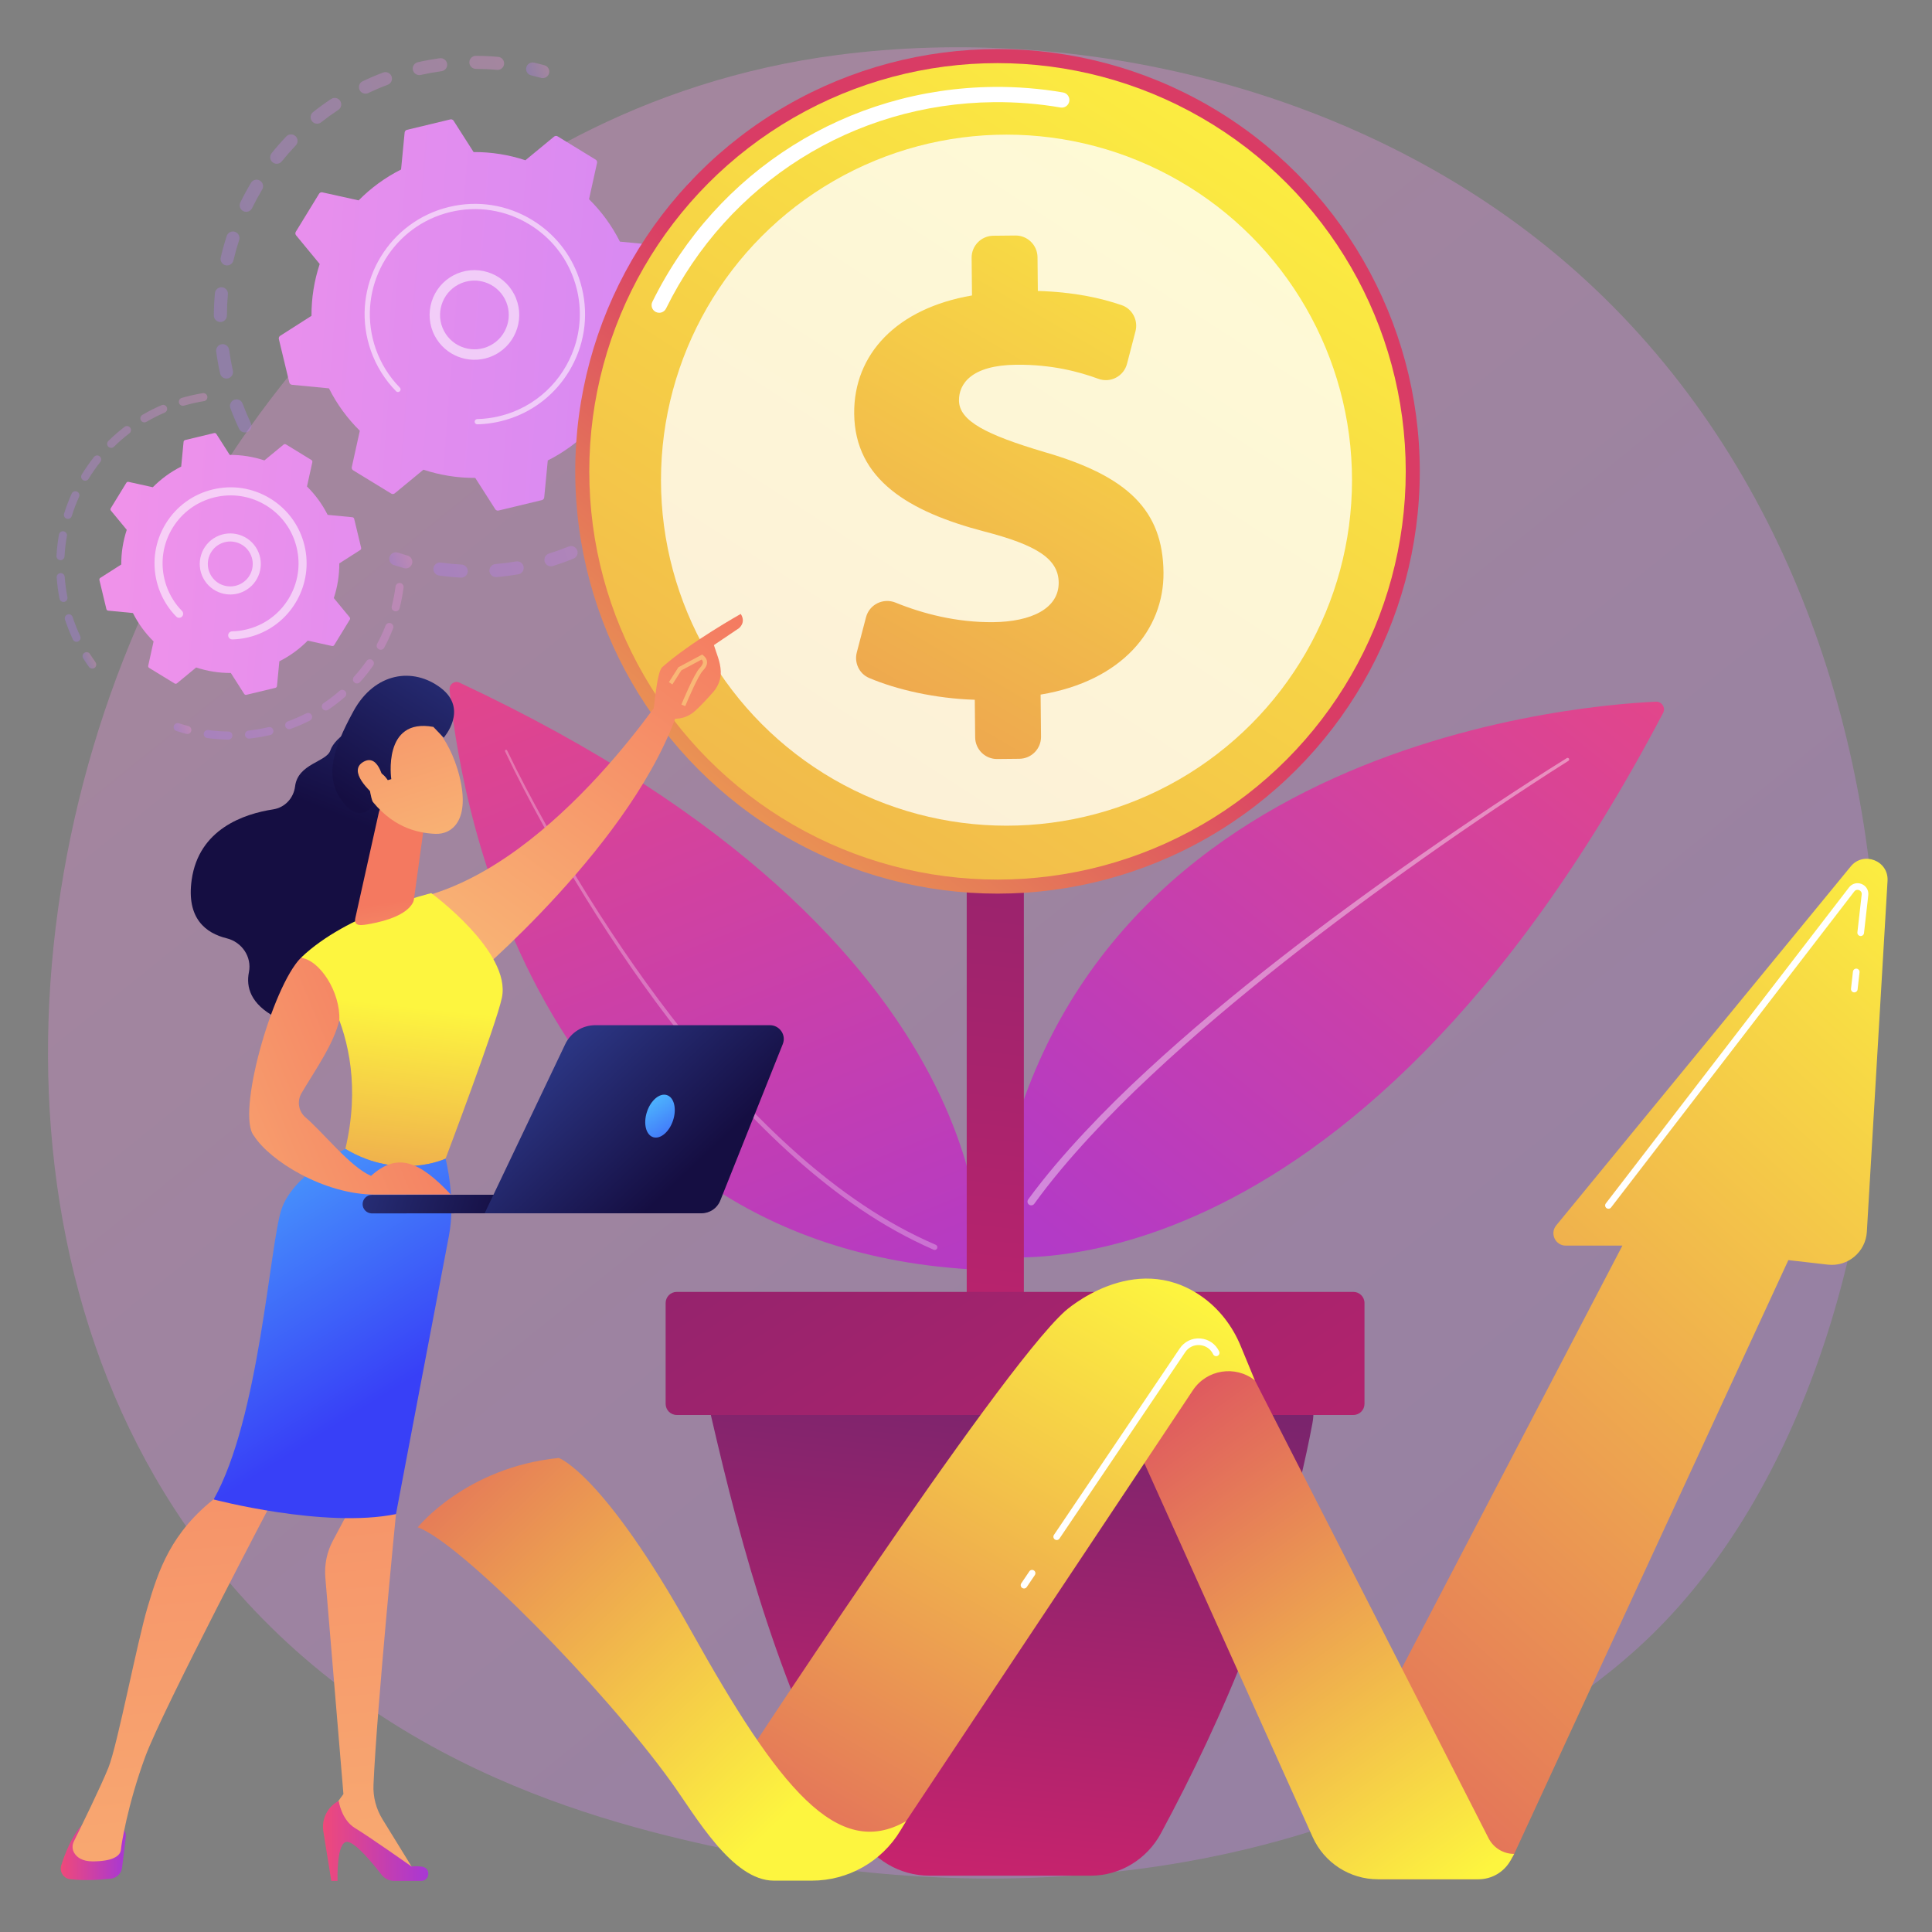 <?xml version="1.0" encoding="utf-8"?>
<!-- Generator: Adobe Illustrator 16.0.0, SVG Export Plug-In . SVG Version: 6.00 Build 0)  -->
<!DOCTYPE svg PUBLIC "-//W3C//DTD SVG 1.1//EN" "http://www.w3.org/Graphics/SVG/1.1/DTD/svg11.dtd">
<svg version="1.1" id="Layer_1" xmlns="http://www.w3.org/2000/svg" xmlns:xlink="http://www.w3.org/1999/xlink" x="0px" y="0px"
	 width="300px" height="300px" viewBox="0 0 300 300" enable-background="new 0 0 300 300" xml:space="preserve">
<rect x="0" y="0" width="300" height="300" fill="#808080" stroke="none"/>
<g>
	<linearGradient id="SVGID_1_" gradientUnits="userSpaceOnUse" x1="328.088" y1="375.977" x2="74.688" y2="61.27">
		<stop  offset="0" style="stop-color:#B37CFF"/>
		<stop  offset="1" style="stop-color:#F895E7"/>
	</linearGradient>
	<path opacity="0.3" fill="url(#SVGID_1_)" d="M258.614,251.701c-5.833,6.119-11.353,10.064-15.714,13.182
		c-51.263,36.645-111.92,25.963-124.812,23.354c-19.036-3.852-55.833-11.297-82.437-42.467C-4.597,198.613,1.67,124.32,32.89,75.278
		c5.71-8.971,35.875-58.761,97.186-66.745c37.104-4.832,80.356,4.914,111.678,31.058C307.502,94.47,302.821,205.334,258.614,251.701
		z"/>
	<g>
		<g>
			<g opacity="0.3">
				
					<linearGradient id="SVGID_2_" gradientUnits="userSpaceOnUse" x1="-645.766" y1="1078.844" x2="-587.88" y2="1078.844" gradientTransform="matrix(0.944 -0.331 0.331 0.944 282.292 -1185.726)">
					<stop  offset="0" style="stop-color:#B37CFF"/>
					<stop  offset="1" style="stop-color:#F895E7"/>
				</linearGradient>
				<path fill="url(#SVGID_2_)" d="M38.365,67.095c-0.484,0.169-1.028-0.05-1.251-0.524c-0.49-1.036-0.942-2.109-1.343-3.189
					c-0.196-0.526,0.072-1.109,0.597-1.305c0.006-0.002,0.013-0.004,0.019-0.006c0.521-0.183,1.093,0.084,1.287,0.604
					c0.382,1.026,0.811,2.045,1.276,3.029c0.239,0.507,0.022,1.113-0.484,1.352C38.432,67.07,38.398,67.084,38.365,67.095z
					 M35.503,58.731c-0.037,0.013-0.076,0.024-0.116,0.033c-0.547,0.122-1.089-0.223-1.211-0.769
					c-0.25-1.124-0.456-2.27-0.609-3.404c-0.075-0.556,0.313-1.065,0.87-1.143c0.556-0.074,1.066,0.315,1.142,0.87
					c0.146,1.08,0.34,2.167,0.579,3.236C36.271,58.06,35.982,58.563,35.503,58.731z M34.555,49.944
					c-0.107,0.037-0.221,0.058-0.341,0.057c-0.561-0.002-1.012-0.459-1.01-1.019c0.006-1.149,0.062-2.313,0.167-3.457
					c0.051-0.559,0.545-0.969,1.103-0.919c0.558,0.051,0.969,0.545,0.918,1.103c-0.1,1.087-0.153,2.191-0.158,3.283
					C35.232,49.432,34.949,49.806,34.555,49.944z M35.595,41.164c-0.176,0.062-0.371,0.076-0.567,0.03
					c-0.545-0.128-0.884-0.675-0.756-1.22c0.264-1.119,0.578-2.24,0.935-3.332c0.175-0.532,0.748-0.823,1.281-0.649
					c0.532,0.174,0.823,0.747,0.649,1.28c-0.339,1.037-0.638,2.102-0.888,3.165C36.166,40.788,35.912,41.053,35.595,41.164z
					 M38.567,32.837c-0.247,0.086-0.527,0.077-0.781-0.046c-0.503-0.246-0.712-0.854-0.466-1.357
					c0.504-1.03,1.058-2.054,1.649-3.041c0.287-0.481,0.91-0.639,1.391-0.351c0.481,0.288,0.638,0.912,0.351,1.392
					c-0.562,0.939-1.089,1.912-1.568,2.891C39.021,32.575,38.811,32.751,38.567,32.837z M43.307,25.375
					c-0.32,0.112-0.689,0.062-0.973-0.167c-0.437-0.352-0.506-0.991-0.155-1.427c0.72-0.895,1.487-1.771,2.281-2.601
					c0.388-0.405,1.03-0.42,1.435-0.032c0.405,0.386,0.42,1.029,0.033,1.435c-0.754,0.789-1.483,1.621-2.167,2.471
					C43.638,25.206,43.479,25.314,43.307,25.375z M77.602,10.798c-0.133,0.047-0.277,0.066-0.426,0.052
					c-1.085-0.097-2.19-0.149-3.284-0.152c-0.56-0.001-1.013-0.458-1.011-1.018c0.001-0.561,0.457-1.013,1.018-1.011
					c1.151,0.004,2.314,0.058,3.458,0.16c0.559,0.049,0.97,0.542,0.92,1.101C78.241,10.34,77.965,10.67,77.602,10.798z
					 M49.579,19.152c-0.397,0.14-0.856,0.021-1.132-0.329c-0.348-0.439-0.272-1.078,0.167-1.425c0.9-0.713,1.844-1.395,2.802-2.028
					c0.469-0.306,1.097-0.18,1.406,0.289c0.309,0.467,0.18,1.098-0.289,1.406c-0.911,0.601-1.806,1.249-2.662,1.925
					C49.781,19.062,49.682,19.116,49.579,19.152z M68.764,11.005c-0.063,0.022-0.13,0.039-0.199,0.049
					c-1.081,0.148-2.169,0.345-3.236,0.584c-0.547,0.123-1.09-0.221-1.213-0.768c-0.122-0.546,0.22-1.092,0.768-1.212
					c1.122-0.252,2.268-0.46,3.405-0.616c0.555-0.076,1.067,0.313,1.144,0.867C69.5,10.396,69.21,10.849,68.764,11.005z
					 M57.083,14.487c-0.483,0.169-1.026-0.05-1.251-0.523c-0.24-0.507-0.024-1.112,0.481-1.352c1.037-0.492,2.108-0.947,3.186-1.349
					c0.006-0.003,0.014-0.006,0.02-0.008c0.52-0.182,1.091,0.084,1.286,0.602c0.196,0.525-0.07,1.11-0.595,1.306
					c-1.024,0.382-2.042,0.814-3.026,1.282C57.15,14.461,57.117,14.475,57.083,14.487z"/>
				
					<linearGradient id="SVGID_3_" gradientUnits="userSpaceOnUse" x1="-585.066" y1="1063.598" x2="-581.687" y2="1063.598" gradientTransform="matrix(0.944 -0.331 0.331 0.944 282.292 -1185.726)">
					<stop  offset="0" style="stop-color:#B37CFF"/>
					<stop  offset="1" style="stop-color:#F895E7"/>
				</linearGradient>
				<path fill="url(#SVGID_3_)" d="M84.612,12.074c-0.188,0.066-0.398,0.077-0.605,0.02c-0.504-0.14-1.02-0.271-1.532-0.392
					c-0.545-0.128-0.884-0.673-0.756-1.219c0.127-0.545,0.673-0.885,1.219-0.757c0.54,0.125,1.082,0.264,1.612,0.412
					c0.54,0.15,0.856,0.709,0.707,1.249C85.163,11.721,84.916,11.968,84.612,12.074z"/>
			</g>
			<g opacity="0.3">
				
					<linearGradient id="SVGID_4_" gradientUnits="userSpaceOnUse" x1="-567.52" y1="1089.432" x2="-565.2" y2="1089.432" gradientTransform="matrix(0.944 -0.331 0.331 0.944 282.292 -1185.726)">
					<stop  offset="0" style="stop-color:#B37CFF"/>
					<stop  offset="1" style="stop-color:#F895E7"/>
				</linearGradient>
				<path fill="url(#SVGID_4_)" d="M108.828,31.331c-0.462,0.162-0.986-0.031-1.227-0.476c-0.249-0.46-0.512-0.922-0.781-1.375
					c-0.287-0.481-0.129-1.104,0.353-1.391c0.483-0.289,1.104-0.128,1.391,0.352c0.284,0.477,0.56,0.964,0.823,1.449
					c0.266,0.493,0.083,1.109-0.41,1.375C108.928,31.291,108.878,31.313,108.828,31.331z"/>
				
					<linearGradient id="SVGID_5_" gradientUnits="userSpaceOnUse" x1="-624.328" y1="1115.818" x2="-564.705" y2="1115.818" gradientTransform="matrix(0.944 -0.331 0.331 0.944 282.292 -1185.726)">
					<stop  offset="0" style="stop-color:#B37CFF"/>
					<stop  offset="1" style="stop-color:#F895E7"/>
				</linearGradient>
				<path fill="url(#SVGID_5_)" d="M87.187,87.449c-0.441,0.154-0.886,0.302-1.335,0.442c-0.535,0.167-1.104-0.13-1.272-0.666
					c-0.167-0.534,0.132-1.107,0.666-1.271c1.037-0.325,2.057-0.691,3.046-1.092c0.52-0.21,1.111,0.038,1.322,0.558
					c0.211,0.52-0.039,1.112-0.558,1.323C88.444,86.991,87.815,87.229,87.187,87.449z M80.642,89.139
					c-0.054,0.019-0.109,0.033-0.167,0.043c-1.116,0.189-2.253,0.333-3.378,0.427c-0.559,0.046-1.049-0.368-1.096-0.926
					c-0.047-0.559,0.368-1.051,0.926-1.096c1.069-0.09,2.149-0.228,3.21-0.406c0.552-0.094,1.076,0.278,1.169,0.831
					C81.389,88.507,81.1,88.978,80.642,89.139z M93.852,84.393c-0.452,0.158-0.966-0.021-1.213-0.451
					c-0.28-0.486-0.114-1.106,0.372-1.386c0.929-0.536,1.847-1.118,2.73-1.733c0.46-0.319,1.093-0.207,1.413,0.253
					c0.32,0.461,0.207,1.093-0.253,1.413c-0.93,0.647-1.897,1.261-2.875,1.824C93.968,84.347,93.91,84.373,93.852,84.393z
					 M71.954,89.638c-0.122,0.042-0.253,0.063-0.39,0.055c-1.13-0.061-2.27-0.17-3.39-0.327c-0.555-0.077-0.942-0.589-0.865-1.144
					c0.077-0.556,0.589-0.943,1.145-0.866c1.063,0.148,2.146,0.252,3.219,0.31c0.56,0.03,0.989,0.508,0.958,1.068
					C72.609,89.157,72.331,89.506,71.954,89.638z M100.856,79.242c-0.371,0.13-0.799,0.037-1.083-0.27
					c-0.379-0.411-0.354-1.054,0.059-1.434c0.788-0.726,1.555-1.497,2.282-2.29c0.378-0.413,1.02-0.441,1.434-0.063
					c0.413,0.379,0.441,1.021,0.063,1.434c-0.765,0.835-1.573,1.646-2.403,2.411C101.103,79.128,100.982,79.199,100.856,79.242z
					 M106.561,72.679c-0.296,0.104-0.636,0.069-0.914-0.123c-0.461-0.319-0.576-0.951-0.256-1.412
					c0.611-0.883,1.193-1.803,1.728-2.734c0.279-0.486,0.899-0.654,1.386-0.374c0.486,0.28,0.653,0.9,0.374,1.386
					c-0.564,0.979-1.175,1.946-1.819,2.876C106.932,72.483,106.756,72.611,106.561,72.679z M110.699,65.029
					c-0.226,0.078-0.479,0.079-0.717-0.018c-0.519-0.211-0.769-0.804-0.558-1.323c0.405-0.996,0.772-2.02,1.092-3.045
					c0.167-0.534,0.735-0.833,1.271-0.666c0.535,0.167,0.833,0.735,0.666,1.271c-0.336,1.077-0.723,2.156-1.149,3.205
					C111.189,64.734,110.964,64.936,110.699,65.029z M113.07,56.658c-0.156,0.055-0.328,0.073-0.502,0.043
					c-0.553-0.092-0.926-0.615-0.833-1.167c0.177-1.061,0.312-2.141,0.398-3.21c0.045-0.559,0.535-0.976,1.093-0.93
					c0.559,0.045,0.975,0.535,0.93,1.094c-0.091,1.126-0.232,2.264-0.419,3.38C113.672,56.246,113.408,56.54,113.07,56.658z
					 M113.545,47.967c-0.088,0.031-0.182,0.05-0.279,0.055c-0.56,0.033-1.039-0.396-1.07-0.955
					c-0.061-1.071-0.168-2.152-0.319-3.217c-0.079-0.555,0.309-1.069,0.862-1.147c0.555-0.079,1.068,0.307,1.147,0.862
					c0.159,1.121,0.272,2.26,0.336,3.387C114.249,47.415,113.961,47.822,113.545,47.967z M112.101,39.391
					c-0.02,0.008-0.04,0.013-0.06,0.02c-0.539,0.153-1.1-0.161-1.252-0.7c-0.216-0.761-0.458-1.524-0.719-2.27
					c-0.095-0.27-0.192-0.538-0.292-0.804c-0.196-0.525,0.069-1.109,0.594-1.306c0.528-0.209,1.109,0.069,1.306,0.593
					c0.105,0.28,0.208,0.562,0.307,0.846c0.274,0.784,0.529,1.587,0.756,2.388C112.888,38.676,112.604,39.215,112.101,39.391z"/>
				
					<linearGradient id="SVGID_6_" gradientUnits="userSpaceOnUse" x1="-630.271" y1="1128.385" x2="-626.934" y2="1128.385" gradientTransform="matrix(0.944 -0.331 0.331 0.944 282.292 -1185.726)">
					<stop  offset="0" style="stop-color:#B37CFF"/>
					<stop  offset="1" style="stop-color:#F895E7"/>
				</linearGradient>
				<path fill="url(#SVGID_6_)" d="M63.347,88.205c-0.19,0.067-0.402,0.077-0.611,0.019c-0.529-0.15-1.064-0.313-1.592-0.486
					c-0.533-0.174-0.823-0.748-0.648-1.28c0.175-0.532,0.748-0.823,1.28-0.649c0.501,0.165,1.01,0.32,1.512,0.462
					c0.539,0.153,0.853,0.713,0.7,1.253C63.895,87.854,63.648,88.099,63.347,88.205z"/>
			</g>
			<g>
				
					<linearGradient id="SVGID_7_" gradientUnits="userSpaceOnUse" x1="-467.79" y1="1156.536" x2="-680.464" y2="1063.167" gradientTransform="matrix(0.944 -0.331 0.331 0.944 282.292 -1185.726)">
					<stop  offset="0" style="stop-color:#B37CFF"/>
					<stop  offset="1" style="stop-color:#F895E7"/>
				</linearGradient>
				<path fill="url(#SVGID_7_)" d="M60.747,76.643c0.172,0.106,0.393,0.09,0.549-0.038l4.454-3.671
					c2.56,0.846,5.273,1.289,8.047,1.273l3.104,4.862c0.109,0.17,0.314,0.253,0.511,0.206l6.732-1.619
					c0.197-0.047,0.342-0.214,0.361-0.416l0.553-5.742c2.479-1.247,4.693-2.876,6.587-4.793l5.637,1.244
					c0.197,0.044,0.401-0.043,0.506-0.215l3.616-5.906c0.105-0.172,0.09-0.393-0.039-0.549l-3.672-4.454
					c0.846-2.56,1.291-5.272,1.273-8.046l4.863-3.104c0.171-0.108,0.253-0.314,0.207-0.51l-1.62-6.732
					c-0.047-0.197-0.214-0.342-0.415-0.361l-5.743-0.553c-1.247-2.479-2.876-4.692-4.794-6.586l1.245-5.637
					c0.043-0.198-0.043-0.401-0.216-0.507l-5.905-3.615c-0.173-0.106-0.394-0.09-0.549,0.038l-4.454,3.673
					c-2.56-0.847-5.273-1.291-8.047-1.273l-3.104-4.863c-0.109-0.17-0.313-0.253-0.51-0.206l-6.732,1.619
					c-0.197,0.047-0.341,0.214-0.361,0.416l-0.553,5.742c-2.478,1.248-4.692,2.876-6.587,4.794l-5.637-1.245
					c-0.197-0.043-0.401,0.043-0.506,0.216l-3.615,5.905c-0.106,0.172-0.09,0.393,0.039,0.549l3.671,4.455
					c-0.846,2.559-1.29,5.272-1.273,8.046l-4.863,3.105c-0.171,0.108-0.253,0.313-0.206,0.51l1.619,6.733
					c0.048,0.196,0.214,0.341,0.416,0.361l5.742,0.553c1.247,2.478,2.876,4.692,4.794,6.587l-1.244,5.636
					c-0.044,0.198,0.043,0.401,0.215,0.507L60.747,76.643z"/>
				<path opacity="0.56" fill="#FFFFFF" d="M75.965,55.478c-3.202,1.122-6.837-0.244-8.46-3.336
					c-1.784-3.398-0.47-7.614,2.928-9.397c1.646-0.864,3.53-1.035,5.305-0.482c1.775,0.553,3.229,1.764,4.092,3.41
					c1.784,3.399,0.47,7.614-2.928,9.398C76.596,55.23,76.282,55.366,75.965,55.478z M71.913,43.866
					c-0.247,0.086-0.49,0.192-0.726,0.315c-2.605,1.368-3.613,4.601-2.245,7.206c1.368,2.606,4.599,3.614,7.205,2.246
					c2.605-1.368,3.612-4.6,2.245-7.206c-0.663-1.262-1.777-2.19-3.138-2.615C74.149,43.467,72.987,43.49,71.913,43.866z"/>
				<path opacity="0.56" fill="#FFFFFF" d="M79.423,64.917c-0.55,0.193-1.113,0.359-1.688,0.497l0,0
					c-0.18,0.044-0.362,0.084-0.544,0.122c-0.898,0.185-1.809,0.3-2.72,0.34c-0.012,0.001-0.024,0.002-0.037,0.002
					c-0.035,0.002-0.07,0.002-0.105,0.003c-0.069,0.003-0.138,0.005-0.206,0.007c-0.181,0.004-0.336-0.11-0.393-0.271
					c-0.014-0.039-0.021-0.082-0.022-0.126c-0.006-0.223,0.172-0.408,0.396-0.415c1.153-0.027,2.311-0.179,3.441-0.452
					c5.617-1.35,9.854-5.476,11.606-10.57c0.976-2.834,1.183-5.968,0.431-9.092c-0.131-0.547-0.29-1.084-0.474-1.609
					c-1.237-3.529-3.631-6.502-6.864-8.481c-3.713-2.273-8.09-2.965-12.324-1.947c-8.744,2.105-14.14,10.924-12.038,19.663
					c0.13,0.539,0.286,1.069,0.468,1.589c0.79,2.252,2.063,4.306,3.736,6.009c0.043,0.045,0.075,0.096,0.093,0.151
					c0.051,0.143,0.018,0.31-0.099,0.423c-0.16,0.157-0.417,0.156-0.574-0.005c-1.756-1.789-3.093-3.945-3.922-6.309
					c-0.191-0.545-0.355-1.102-0.492-1.668c-2.208-9.175,3.465-18.435,12.636-20.642c4.445-1.069,9.04-0.344,12.938,2.043
					c3.395,2.078,5.907,5.199,7.206,8.904c0.193,0.551,0.359,1.115,0.498,1.689c1.069,4.445,0.344,9.04-2.043,12.938
					C86.251,61.106,83.13,63.618,79.423,64.917z"/>
			</g>
		</g>
		<g>
			<g opacity="0.3">
				
					<linearGradient id="SVGID_8_" gradientUnits="userSpaceOnUse" x1="-680.199" y1="1127.053" x2="-678.55" y2="1127.053" gradientTransform="matrix(0.944 -0.331 0.331 0.944 282.292 -1185.726)">
					<stop  offset="0" style="stop-color:#B37CFF"/>
					<stop  offset="1" style="stop-color:#F895E7"/>
				</linearGradient>
				<path fill="url(#SVGID_8_)" d="M14.527,103.785c-0.256,0.09-0.55,0.005-0.716-0.226c-0.31-0.432-0.612-0.88-0.896-1.331
					c-0.185-0.292-0.097-0.68,0.195-0.864c0.293-0.187,0.68-0.097,0.865,0.195c0.271,0.429,0.558,0.855,0.854,1.269
					c0.202,0.28,0.138,0.672-0.144,0.874C14.635,103.738,14.582,103.766,14.527,103.785z"/>
				
					<linearGradient id="SVGID_9_" gradientUnits="userSpaceOnUse" x1="-680.867" y1="1108.517" x2="-648.529" y2="1108.517" gradientTransform="matrix(0.944 -0.331 0.331 0.944 282.292 -1185.726)">
					<stop  offset="0" style="stop-color:#B37CFF"/>
					<stop  offset="1" style="stop-color:#F895E7"/>
				</linearGradient>
				<path fill="url(#SVGID_9_)" d="M12.087,99.626c-0.3,0.105-0.636-0.032-0.774-0.325c-0.389-0.83-0.74-1.689-1.043-2.553
					c-0.063-0.182-0.125-0.365-0.186-0.549c-0.107-0.33,0.094-0.678,0.401-0.791c0.329-0.108,0.683,0.071,0.791,0.4
					c0.058,0.177,0.117,0.352,0.178,0.526c0.289,0.824,0.624,1.643,0.995,2.434c0.147,0.314,0.012,0.686-0.301,0.833
					C12.126,99.611,12.107,99.62,12.087,99.626z M10.065,93.441c-0.028,0.009-0.057,0.018-0.087,0.023
					c-0.34,0.067-0.669-0.155-0.736-0.495c-0.214-1.089-0.363-2.203-0.441-3.307c-0.025-0.345,0.237-0.644,0.581-0.669
					c0.345-0.024,0.645,0.236,0.669,0.581c0.075,1.053,0.217,2.114,0.421,3.154C10.533,93.038,10.355,93.339,10.065,93.441z
					 M9.604,86.95c-0.075,0.026-0.156,0.038-0.241,0.034c-0.345-0.019-0.61-0.314-0.592-0.66c0.06-1.106,0.188-2.223,0.385-3.316
					c0.061-0.341,0.386-0.567,0.728-0.505c0.341,0.061,0.567,0.386,0.506,0.727c-0.187,1.042-0.311,2.106-0.367,3.162
					C10.009,86.652,9.837,86.868,9.604,86.95z M10.753,80.543c-0.123,0.042-0.259,0.048-0.393,0.007
					c-0.331-0.104-0.515-0.454-0.412-0.785c0.33-1.062,0.728-2.11,1.184-3.121c0.142-0.314,0.514-0.454,0.829-0.313
					c0.315,0.144,0.456,0.514,0.313,0.831c-0.435,0.961-0.815,1.962-1.129,2.974C11.084,80.334,10.934,80.479,10.753,80.543z
					 M13.432,74.612c-0.171,0.06-0.367,0.045-0.533-0.056c-0.296-0.181-0.389-0.566-0.209-0.862
					c0.577-0.947,1.218-1.868,1.905-2.737c0.215-0.272,0.609-0.317,0.881-0.103c0.271,0.214,0.317,0.609,0.103,0.88
					c-0.656,0.83-1.267,1.707-1.818,2.612C13.681,74.475,13.564,74.565,13.432,74.612z M17.468,69.511
					c-0.222,0.077-0.478,0.027-0.654-0.152c-0.243-0.247-0.239-0.643,0.007-0.886c0.79-0.778,1.636-1.516,2.515-2.189
					c0.277-0.21,0.668-0.158,0.879,0.116c0.21,0.275,0.158,0.668-0.116,0.879c-0.838,0.643-1.645,1.344-2.398,2.087
					C17.633,69.433,17.553,69.481,17.468,69.511z M22.628,65.553c-0.277,0.098-0.594-0.012-0.747-0.274
					c-0.175-0.298-0.075-0.683,0.223-0.857c0.955-0.56,1.956-1.066,2.978-1.506c0.321-0.132,0.687,0.01,0.824,0.328
					c0.137,0.318-0.01,0.687-0.328,0.824c-0.975,0.419-1.93,0.903-2.839,1.435C22.702,65.523,22.666,65.54,22.628,65.553z
					 M31.786,62.26c-0.034,0.012-0.07,0.021-0.108,0.027c-0.902,0.147-1.812,0.345-2.704,0.591c-0.136,0.036-0.268,0.073-0.4,0.112
					c-0.333,0.097-0.681-0.093-0.777-0.425c-0.098-0.332,0.091-0.69,0.424-0.778c0.141-0.041,0.282-0.081,0.424-0.119
					c0.932-0.256,1.886-0.463,2.832-0.618c0.341-0.055,0.664,0.177,0.719,0.519C32.246,61.873,32.067,62.162,31.786,62.26z"/>
			</g>
			<g opacity="0.3">
				
					<linearGradient id="SVGID_10_" gradientUnits="userSpaceOnUse" x1="-666.436" y1="1139.518" x2="-629.528" y2="1139.518" gradientTransform="matrix(0.944 -0.331 0.331 0.944 282.292 -1185.726)">
					<stop  offset="0" style="stop-color:#B37CFF"/>
					<stop  offset="1" style="stop-color:#F895E7"/>
				</linearGradient>
				<path fill="url(#SVGID_10_)" d="M45.108,113.196c-0.323,0.113-0.678-0.054-0.796-0.377c-0.119-0.325,0.049-0.685,0.374-0.803
					c0.979-0.358,1.945-0.777,2.87-1.249c0.308-0.154,0.686-0.036,0.843,0.273c0.157,0.309,0.035,0.687-0.273,0.844
					c-0.971,0.493-1.982,0.935-3.009,1.309C45.114,113.194,45.11,113.195,45.108,113.196z M42.036,114.112
					c-0.021,0.008-0.043,0.014-0.066,0.02c-1.062,0.249-2.15,0.436-3.234,0.556c-0.344,0.038-0.653-0.21-0.691-0.555
					c-0.039-0.344,0.212-0.653,0.554-0.691c1.034-0.115,2.073-0.292,3.087-0.53c0.336-0.079,0.674,0.13,0.753,0.467
					C42.511,113.693,42.333,114.008,42.036,114.112z M50.81,110.291c-0.263,0.091-0.563,0-0.727-0.241
					c-0.194-0.287-0.118-0.676,0.168-0.871c0.864-0.583,1.7-1.225,2.484-1.906c0.262-0.227,0.657-0.199,0.884,0.063
					c0.227,0.261,0.199,0.657-0.062,0.885c-0.822,0.713-1.698,1.385-2.604,1.998C50.908,110.249,50.86,110.273,50.81,110.291z
					 M35.67,114.812c-0.067,0.023-0.14,0.035-0.216,0.035c-1.091-0.014-2.193-0.096-3.275-0.243
					c-0.342-0.046-0.583-0.362-0.536-0.706c0.046-0.342,0.363-0.582,0.705-0.537c1.031,0.14,2.081,0.218,3.123,0.231
					c0.346,0.005,0.623,0.289,0.619,0.635C36.086,114.498,35.912,114.727,35.67,114.812z M55.64,106.092
					c-0.209,0.074-0.451,0.034-0.627-0.125c-0.257-0.232-0.277-0.628-0.046-0.885c0.697-0.772,1.354-1.595,1.952-2.447
					c0.199-0.284,0.59-0.352,0.874-0.152s0.352,0.59,0.152,0.874c-0.628,0.892-1.316,1.755-2.046,2.564
					C55.825,106.002,55.735,106.059,55.64,106.092z M59.322,100.859c-0.161,0.056-0.343,0.047-0.504-0.04
					c-0.305-0.164-0.42-0.543-0.256-0.848c0.493-0.919,0.933-1.876,1.311-2.844c0.126-0.323,0.49-0.482,0.812-0.355
					c0.323,0.125,0.482,0.488,0.356,0.811c-0.396,1.015-0.857,2.018-1.374,2.981C59.59,100.707,59.464,100.809,59.322,100.859z
					 M61.645,94.893c-0.113,0.039-0.238,0.048-0.362,0.015c-0.335-0.086-0.538-0.427-0.452-0.763c0.259-1.01,0.457-2.044,0.59-3.075
					c0.045-0.343,0.359-0.585,0.702-0.541c0.343,0.045,0.585,0.358,0.541,0.702c-0.14,1.08-0.348,2.165-0.619,3.225
					C61.991,94.668,61.835,94.826,61.645,94.893z"/>
				
					<linearGradient id="SVGID_11_" gradientUnits="userSpaceOnUse" x1="-670.493" y1="1141.826" x2="-667.969" y2="1141.826" gradientTransform="matrix(0.944 -0.331 0.331 0.944 282.292 -1185.726)">
					<stop  offset="0" style="stop-color:#B37CFF"/>
					<stop  offset="1" style="stop-color:#F895E7"/>
				</linearGradient>
				<path fill="url(#SVGID_11_)" d="M29.297,113.944c-0.114,0.039-0.241,0.046-0.367,0.014c-0.519-0.137-1.036-0.29-1.536-0.454
					c-0.329-0.108-0.508-0.462-0.401-0.791c0.108-0.328,0.462-0.507,0.791-0.4c0.478,0.156,0.972,0.302,1.466,0.433
					c0.335,0.088,0.535,0.431,0.446,0.766C29.641,113.721,29.486,113.877,29.297,113.944z"/>
			</g>
			<g>
				
					<linearGradient id="SVGID_12_" gradientUnits="userSpaceOnUse" x1="-484.474" y1="1194.484" x2="-697.15" y2="1101.115" gradientTransform="matrix(0.944 -0.331 0.331 0.944 282.292 -1185.726)">
					<stop  offset="0" style="stop-color:#B37CFF"/>
					<stop  offset="1" style="stop-color:#F895E7"/>
				</linearGradient>
				<path fill="url(#SVGID_12_)" d="M27.111,106.129c0.115,0.071,0.263,0.061,0.367-0.025l2.981-2.458
					c1.713,0.567,3.528,0.864,5.384,0.853l2.077,3.253c0.073,0.114,0.21,0.169,0.342,0.138l4.504-1.084
					c0.132-0.031,0.229-0.143,0.242-0.278l0.37-3.842c1.659-0.835,3.14-1.925,4.408-3.208l3.772,0.832
					c0.132,0.03,0.268-0.028,0.339-0.144l2.419-3.951c0.071-0.116,0.061-0.263-0.025-0.368l-2.458-2.98
					c0.566-1.713,0.864-3.528,0.853-5.385l3.254-2.077c0.114-0.073,0.169-0.21,0.138-0.342l-1.083-4.505
					c-0.032-0.131-0.144-0.229-0.278-0.242l-3.842-0.37c-0.834-1.659-1.925-3.14-3.208-4.408l0.833-3.772
					c0.029-0.132-0.029-0.268-0.144-0.339l-3.952-2.419c-0.115-0.071-0.263-0.06-0.368,0.026l-2.98,2.458
					c-1.712-0.567-3.528-0.864-5.384-0.853l-2.077-3.254c-0.073-0.114-0.21-0.169-0.342-0.138l-4.505,1.083
					c-0.131,0.032-0.229,0.144-0.242,0.278l-0.37,3.842c-1.658,0.834-3.14,1.924-4.407,3.208l-3.772-0.833
					c-0.133-0.029-0.269,0.029-0.339,0.145l-2.419,3.952c-0.071,0.116-0.061,0.264,0.025,0.368l2.458,2.981
					c-0.566,1.712-0.864,3.527-0.853,5.385l-3.254,2.077c-0.114,0.073-0.169,0.209-0.138,0.342l1.083,4.505
					c0.032,0.131,0.144,0.228,0.278,0.241l3.842,0.371c0.835,1.658,1.925,3.14,3.208,4.408l-0.832,3.772
					c-0.029,0.132,0.028,0.268,0.144,0.339L27.111,106.129z"/>
				<path opacity="0.56" fill="#FFFFFF" d="M37.316,92.048c-0.955,0.334-1.987,0.354-2.969,0.047
					c-1.209-0.376-2.199-1.202-2.788-2.323c-1.215-2.314-0.32-5.185,1.994-6.401c2.32-1.212,5.187-0.32,6.402,1.995
					c0.589,1.121,0.706,2.405,0.329,3.613c-0.376,1.209-1.202,2.2-2.324,2.788C37.75,91.878,37.535,91.971,37.316,92.048z
					 M34.606,84.278c-0.159,0.056-0.316,0.124-0.47,0.204c-1.703,0.895-2.36,3.006-1.467,4.709c0.433,0.825,1.161,1.432,2.05,1.709
					c0.89,0.276,1.833,0.19,2.659-0.242l0,0c0.825-0.433,1.432-1.161,1.709-2.05c0.277-0.89,0.191-1.834-0.242-2.659
					C38.032,84.4,36.21,83.715,34.606,84.278z"/>
				<path opacity="0.56" fill="#FFFFFF" d="M39.714,98.622c-0.375,0.131-0.758,0.245-1.152,0.34
					c-0.781,0.188-1.583,0.297-2.383,0.323c-0.037,0-0.072,0.001-0.108,0.002c-0.279,0.008-0.519-0.168-0.607-0.418
					c-0.021-0.061-0.033-0.125-0.035-0.193c-0.008-0.346,0.266-0.632,0.612-0.642c0.748-0.017,1.497-0.115,2.228-0.292h0
					c0.04-0.009,0.08-0.02,0.12-0.03c1.725-0.432,3.276-1.277,4.55-2.45c0.692-0.637,1.301-1.371,1.813-2.188
					c0.004-0.006,0.008-0.013,0.012-0.02c0.013-0.021,0.025-0.041,0.038-0.062c1.472-2.405,1.919-5.237,1.26-7.978
					c-0.085-0.355-0.188-0.703-0.307-1.042c-0.801-2.285-2.351-4.209-4.443-5.491c-2.404-1.472-5.238-1.919-7.979-1.26
					c-2.738,0.66-5.061,2.347-6.532,4.75c-1.472,2.405-1.919,5.238-1.26,7.978c0.083,0.349,0.185,0.693,0.303,1.029
					c0.511,1.458,1.335,2.787,2.418,3.891c0.067,0.068,0.115,0.147,0.145,0.231c0.078,0.222,0.026,0.479-0.152,0.655
					c-0.248,0.242-0.644,0.239-0.887-0.008c-1.211-1.234-2.134-2.722-2.706-4.353c-0.132-0.376-0.246-0.761-0.339-1.15
					c-0.737-3.067-0.236-6.237,1.41-8.927c1.647-2.689,4.24-4.579,7.309-5.315c3.066-0.737,6.236-0.237,8.926,1.41
					c2.342,1.434,4.076,3.586,4.972,6.143c0.133,0.379,0.248,0.768,0.343,1.165C48.708,90.657,45.357,96.645,39.714,98.622z"/>
			</g>
		</g>
	</g>
	<g>
		<g>
			<linearGradient id="SVGID_13_" gradientUnits="userSpaceOnUse" x1="145.695" y1="218.226" x2="266.032" y2="70.761">
				<stop  offset="0" style="stop-color:#A737D5"/>
				<stop  offset="1" style="stop-color:#EF497A"/>
			</linearGradient>
			<path fill="url(#SVGID_13_)" d="M257.127,108.958c-14.135,0.652-96.234,7.804-103.361,86.049c0,0,55.261,9.205,104.479-84.298
				C258.675,109.892,258.049,108.916,257.127,108.958z"/>
			<path opacity="0.4" fill="#FFFFFF" d="M243.549,118.139c-3.816,2.405-7.591,4.891-11.339,7.409
				c-3.748,2.519-7.466,5.082-11.154,7.688c-7.377,5.211-14.637,10.587-21.723,16.18c-7.081,5.598-14.001,11.404-20.583,17.57
				c-3.3,3.07-6.486,6.262-9.545,9.566c-3.053,3.307-5.975,6.736-8.604,10.373l-0.002,0.002c-0.188,0.26-0.551,0.318-0.81,0.131
				c-0.261-0.188-0.318-0.551-0.131-0.811l0.002-0.004c2.69-3.672,5.661-7.113,8.756-10.426c3.1-3.309,6.323-6.496,9.656-9.561
				c6.647-6.148,13.621-11.926,20.751-17.491c7.135-5.562,14.437-10.899,21.854-16.071c3.707-2.585,7.445-5.127,11.213-7.627
				c3.769-2.497,7.557-4.96,11.399-7.348c0.115-0.072,0.268-0.036,0.339,0.079c0.071,0.115,0.037,0.265-0.077,0.338L243.549,118.139
				z"/>
		</g>
		<g>
			
				<linearGradient id="SVGID_14_" gradientUnits="userSpaceOnUse" x1="256.312" y1="-65.346" x2="172.378" y2="-229.884" gradientTransform="matrix(0.996 0.088 -0.088 0.996 -116.173 279.726)">
				<stop  offset="0" style="stop-color:#A737D5"/>
				<stop  offset="1" style="stop-color:#EF497A"/>
			</linearGradient>
			<path fill="url(#SVGID_14_)" d="M69.806,107.088c1.188,12.789,11.14,86.931,82.392,90.089c0,0,6.014-50.496-80.851-91.177
				C70.586,105.646,69.728,106.252,69.806,107.088z"/>
			<path opacity="0.28" fill="#FFFFFF" d="M78.746,116.531c1.864,3.888,3.893,7.704,5.993,11.473
				c2.105,3.769,4.301,7.485,6.587,11.146c4.575,7.318,9.499,14.424,14.868,21.176c5.374,6.742,11.192,13.152,17.644,18.863
				c1.608,1.432,3.269,2.803,4.963,4.129c1.693,1.328,3.436,2.592,5.223,3.785c3.566,2.4,7.339,4.492,11.278,6.189l0.004,0.002
				c0.211,0.092,0.309,0.336,0.217,0.547c-0.091,0.211-0.336,0.309-0.547,0.217h-0.002c-3.987-1.74-7.792-3.875-11.381-6.314
				c-1.799-1.213-3.551-2.494-5.25-3.842c-1.702-1.344-3.368-2.73-4.979-4.18c-6.465-5.777-12.274-12.24-17.634-19.029
				c-5.355-6.799-10.256-13.941-14.806-21.294c-2.273-3.677-4.456-7.411-6.546-11.195c-2.088-3.787-4.099-7.612-5.952-11.525
				c-0.042-0.088-0.004-0.193,0.084-0.235c0.088-0.042,0.192-0.004,0.234,0.084L78.746,116.531z"/>
		</g>
		<linearGradient id="SVGID_15_" gradientUnits="userSpaceOnUse" x1="143.22" y1="244.421" x2="173.925" y2="-38.069">
			<stop  offset="0" style="stop-color:#CB236D"/>
			<stop  offset="1" style="stop-color:#4C246D"/>
		</linearGradient>
		<rect x="150.111" y="42.951" fill="url(#SVGID_15_)" width="8.872" height="194.51"/>
		<g>
			
				<linearGradient id="SVGID_16_" gradientUnits="userSpaceOnUse" x1="1175.689" y1="179.286" x2="1263.644" y2="77.196" gradientTransform="matrix(1 -0.01 0.01 1 -1111.152 10.72)">
				<stop  offset="0" style="stop-color:#FDF53F"/>
				<stop  offset="1" style="stop-color:#D93C65"/>
			</linearGradient>
			<circle fill="url(#SVGID_16_)" cx="154.893" cy="73.192" r="65.57"/>
			
				<linearGradient id="SVGID_17_" gradientUnits="userSpaceOnUse" x1="1313.343" y1="2.734" x2="1053.26" y2="395.645" gradientTransform="matrix(1 -0.01 0.01 1 -1111.152 10.72)">
				<stop  offset="0" style="stop-color:#FDF53F"/>
				<stop  offset="1" style="stop-color:#D93C65"/>
			</linearGradient>
			<circle fill="url(#SVGID_17_)" cx="154.893" cy="73.192" r="63.39"/>
			<path fill="#FFFFFF" d="M102.372,48.568c-0.179,0.002-0.362-0.037-0.534-0.122c-0.586-0.289-0.828-0.998-0.539-1.583
				c10.02-20.355,30.326-33.139,52.995-33.366c3.617-0.037,7.244,0.253,10.778,0.862c0.644,0.11,1.076,0.722,0.966,1.367
				c-0.11,0.644-0.718,1.08-1.366,0.965c-3.396-0.583-6.879-0.862-10.354-0.828c-21.771,0.219-41.272,12.497-50.896,32.045
				C103.219,48.321,102.805,48.564,102.372,48.568z"/>
			<circle opacity="0.78" fill="#FFFFFF" cx="156.288" cy="74.559" r="53.652"/>
			<g>
				
					<linearGradient id="SVGID_18_" gradientUnits="userSpaceOnUse" x1="1305.584" y1="13.994" x2="1167.097" y2="246.492" gradientTransform="matrix(1 -0.01 0.01 1 -1111.152 10.72)">
					<stop  offset="0" style="stop-color:#FDF53F"/>
					<stop  offset="1" style="stop-color:#D93C65"/>
				</linearGradient>
				<path fill="url(#SVGID_18_)" d="M151.422,114.495l-0.059-5.836c-6.087-0.184-12.119-1.56-16.413-3.388
					c-1.533-0.653-2.329-2.358-1.906-3.97l1.428-5.452c0.524-2,2.683-3.053,4.597-2.273c4.258,1.735,9.508,3.089,15.153,3.033
					c5.86-0.059,10.211-2.089,10.171-6.163c-0.038-3.675-3.437-5.826-11.604-7.93c-11.653-3.062-20.048-8.044-20.151-18.276
					c-0.092-9.238,6.592-16.357,18.293-18.362l-0.058-5.838c-0.019-1.878,1.489-3.416,3.366-3.434l3.43-0.035
					c1.879-0.019,3.416,1.489,3.436,3.366l0.052,5.241c5.632,0.169,9.74,1.091,13.005,2.202c1.672,0.569,2.601,2.354,2.155,4.063
					l-1.313,5.042c-0.507,1.944-2.567,3.026-4.453,2.336c-3.008-1.103-7.253-2.24-12.756-2.185c-6.953,0.07-8.91,2.971-8.885,5.553
					c0.031,3.178,4.227,5.321,13.292,8.012c12.952,3.746,18.37,9.056,18.466,18.69c0.089,8.84-6.388,16.853-19.082,18.967
					l0.065,6.531c0.019,1.878-1.488,3.417-3.367,3.435l-3.43,0.035C152.979,117.881,151.441,116.374,151.422,114.495z"/>
			</g>
		</g>
		<g>
			<linearGradient id="SVGID_19_" gradientUnits="userSpaceOnUse" x1="148.74" y1="295.236" x2="162.39" y2="169.655">
				<stop  offset="0" style="stop-color:#CB236D"/>
				<stop  offset="1" style="stop-color:#4C246D"/>
			</linearGradient>
			<path fill="url(#SVGID_19_)" d="M118.005,209.973h76.803c5.75,0,10.049,5.41,8.981,11.059
				c-4.585,24.271-13.873,45.715-23.527,63.654c-2.157,4.008-6.333,6.568-10.884,6.568h-25.063c-4.621,0-8.858-2.514-11.084-6.564
				c-12.049-21.924-17.939-43.682-22.853-64.973C109.247,214.813,112.971,209.973,118.005,209.973z"/>
			<linearGradient id="SVGID_20_" gradientUnits="userSpaceOnUse" x1="213.748" y1="296.861" x2="32.877" y2="17.48">
				<stop  offset="0" style="stop-color:#CB236D"/>
				<stop  offset="1" style="stop-color:#4C246D"/>
			</linearGradient>
			<path fill="url(#SVGID_20_)" d="M210.148,219.717h-105.06c-0.955,0-1.729-0.773-1.729-1.729v-15.654
				c0-0.953,0.774-1.729,1.729-1.729h105.06c0.954,0,1.729,0.775,1.729,1.729v15.654
				C211.877,218.943,211.103,219.717,210.148,219.717z"/>
		</g>
	</g>
	<g>
		<linearGradient id="SVGID_21_" gradientUnits="userSpaceOnUse" x1="320.804" y1="145.93" x2="160.248" y2="322.541">
			<stop  offset="0" style="stop-color:#FDF53F"/>
			<stop  offset="1" style="stop-color:#D93C65"/>
		</linearGradient>
		<path fill="url(#SVGID_21_)" d="M209.015,275.625l42.911-82.207h-8.792c-1.622,0-2.513-1.885-1.484-3.139l45.733-55.74
			c1.983-2.416,5.898-0.883,5.714,2.236l-3.215,54.506c-0.184,3.121-2.95,5.447-6.056,5.092l-6.131-0.703l-42.575,92.205
			c-1.107,2.4-3.511,3.938-6.154,3.938h-14.757L209.015,275.625z"/>
		<linearGradient id="SVGID_22_" gradientUnits="userSpaceOnUse" x1="229.794" y1="291.022" x2="168.757" y2="206.443">
			<stop  offset="0" style="stop-color:#FDF53F"/>
			<stop  offset="1" style="stop-color:#D93C65"/>
		</linearGradient>
		<path fill="url(#SVGID_22_)" d="M173.537,217.969l30.294,67.293c1.794,3.986,5.759,6.551,10.131,6.551h15.617
			c2.071,0,3.98-1.125,4.986-2.938l0.555-1l0,0c-1.678,0-3.214-0.941-3.977-2.436l-40.364-79.086L173.537,217.969z"/>
		<linearGradient id="SVGID_23_" gradientUnits="userSpaceOnUse" x1="181.062" y1="198.469" x2="108.813" y2="324.443">
			<stop  offset="0" style="stop-color:#FDF53F"/>
			<stop  offset="1" style="stop-color:#D93C65"/>
		</linearGradient>
		<path fill="url(#SVGID_23_)" d="M194.857,214.342L194.857,214.342c-3.038-2.398-7.477-1.693-9.621,1.529l-44.541,66.92
			c-3.567,5.359-9.579,8.578-16.017,8.578h-6.267l-5.101-14.693c0,0,41.407-63.49,52.081-73.094c0,0,10.628-9.58,21.106-2.338
			c2.769,1.914,4.871,4.645,6.155,7.756L194.857,214.342z"/>
		<linearGradient id="SVGID_24_" gradientUnits="userSpaceOnUse" x1="123.127" y1="280.803" x2="45.938" y2="201.143">
			<stop  offset="0" style="stop-color:#FDF53F"/>
			<stop  offset="1" style="stop-color:#D93C65"/>
		</linearGradient>
		<path fill="url(#SVGID_24_)" d="M64.866,237.16c0,0,7.456-9.32,21.904-10.77c0,0,6.862,2.338,20.533,26.834
			c13.67,24.496,22.745,35.666,33.393,29.566l-0.882,1.463c-2.905,4.822-8.125,7.773-13.756,7.773h-5.889
			c-6.484,0-12.115-9.988-15.901-15.252C93.627,261.986,71.402,239.455,64.866,237.16z"/>
		<path fill="#FFFFFF" d="M287.937,154.1c-0.02,0-0.038-0.002-0.059-0.004c-0.283-0.031-0.485-0.287-0.454-0.57l0.302-2.66
			c0.032-0.282,0.287-0.488,0.57-0.454c0.282,0.032,0.486,0.288,0.453,0.569l-0.301,2.662
			C288.418,153.906,288.195,154.1,287.937,154.1z"/>
		<path fill="#FFFFFF" d="M249.759,187.695c-0.109,0-0.221-0.033-0.313-0.107c-0.226-0.172-0.268-0.496-0.095-0.721l37.766-49.071
			c0.464-0.604,1.25-0.816,1.954-0.531c0.705,0.285,1.122,0.985,1.036,1.741l-0.666,5.882c-0.032,0.282-0.287,0.486-0.57,0.454
			c-0.282-0.033-0.485-0.288-0.454-0.571l0.667-5.881c0.04-0.358-0.18-0.581-0.398-0.669s-0.532-0.082-0.752,0.204l-37.765,49.069
			C250.066,187.627,249.914,187.695,249.759,187.695z"/>
		<path fill="#FFFFFF" d="M164.085,239.139c-0.1,0-0.199-0.029-0.287-0.088c-0.237-0.16-0.299-0.48-0.14-0.715l19.53-28.951
			c0.72-1.066,1.912-1.645,3.197-1.547c1.282,0.096,2.376,0.85,2.926,2.01c0.122,0.258,0.012,0.566-0.245,0.688
			c-0.258,0.121-0.564,0.012-0.687-0.246c-0.39-0.822-1.164-1.355-2.072-1.424c-0.91-0.07-1.754,0.34-2.265,1.096l-19.53,28.951
			C164.414,239.059,164.251,239.139,164.085,239.139z"/>
		<path fill="#FFFFFF" d="M159.01,246.662c-0.1,0-0.199-0.029-0.288-0.088c-0.236-0.16-0.298-0.48-0.14-0.717l1.253-1.855
			c0.159-0.236,0.479-0.299,0.715-0.139c0.237,0.158,0.299,0.479,0.14,0.715l-1.253,1.855
			C159.338,246.582,159.175,246.662,159.01,246.662z"/>
	</g>
	<g>
		
			<linearGradient id="SVGID_25_" gradientUnits="userSpaceOnUse" x1="-4638.557" y1="96.239" x2="-4626.635" y2="126.144" gradientTransform="matrix(-1 0 0 1 -4575.434 0)">
			<stop  offset="0" style="stop-color:#2B3582"/>
			<stop  offset="1" style="stop-color:#150E42"/>
		</linearGradient>
		<path fill="url(#SVGID_25_)" d="M56.055,112.325c0,0-4.02,1.955-4.758,4.2c-0.593,1.802-5.037,2.034-5.477,5.578
			c-0.226,1.829-1.58,3.295-3.402,3.575c-4.54,0.695-11.535,3.053-12.653,10.933c-0.855,6.016,2.212,8.297,5.43,9.086
			c2.363,0.58,3.935,2.878,3.457,5.266c-0.459,2.287,0.225,4.934,4.19,7.025c8.886,4.689,17.76-11.107,17.76-11.107l1.818-27.582
			L56.055,112.325z"/>
		<linearGradient id="SVGID_26_" gradientUnits="userSpaceOnUse" x1="68.3" y1="150.477" x2="111.634" y2="91.094">
			<stop  offset="0" style="stop-color:#F9B776"/>
			<stop  offset="1" style="stop-color:#F47960"/>
		</linearGradient>
		<path fill="url(#SVGID_26_)" d="M104.405,105.786c0,0-17.742,28.062-38.839,33.483c0,0,4.111,11.708,7.284,13.047
			c0,0,25.956-21.656,32.625-42.543L104.405,105.786z"/>
		
			<linearGradient id="SVGID_27_" gradientUnits="userSpaceOnUse" x1="-4594.976" y1="287.699" x2="-4584.866" y2="287.699" gradientTransform="matrix(-1 0 0 1 -4575.434 0)">
			<stop  offset="0" style="stop-color:#A737D5"/>
			<stop  offset="1" style="stop-color:#EF497A"/>
		</linearGradient>
		<path fill="url(#SVGID_27_)" d="M19.53,285.275l-0.575,4.727c-0.109,0.896-0.816,1.605-1.713,1.709
			c-1.516,0.172-3.947,0.35-6.327,0.098c-1.044-0.109-1.723-1.168-1.404-2.168c0.58-1.826,1.642-4.564,3.171-6.176h5.244
			C18.896,283.465,19.646,284.313,19.53,285.275z"/>
		
			<linearGradient id="SVGID_28_" gradientUnits="userSpaceOnUse" x1="-4637.692" y1="327.566" x2="-4623.144" y2="157.533" gradientTransform="matrix(-1 0 0 1 -4575.434 0)">
			<stop  offset="0" style="stop-color:#F9B776"/>
			<stop  offset="1" style="stop-color:#F47960"/>
		</linearGradient>
		<path fill="url(#SVGID_28_)" d="M60.601,229.9l0.885,5.207c0,0-2.964,30.021-3.491,42.029c-0.083,1.883,0.404,3.744,1.392,5.35
			l5.154,8.369l-13.098-7.73l-0.261-1.598l2.144-2.949l-2.809-33.631c-0.165-1.977,0.243-3.959,1.174-5.709l2.709-5.088
			L60.601,229.9z"/>
		
			<linearGradient id="SVGID_29_" gradientUnits="userSpaceOnUse" x1="-4641.943" y1="285.853" x2="-4625.585" y2="285.853" gradientTransform="matrix(-1 0 0 1 -4575.434 0)">
			<stop  offset="0" style="stop-color:#A737D5"/>
			<stop  offset="1" style="stop-color:#EF497A"/>
		</linearGradient>
		<path fill="url(#SVGID_29_)" d="M65.404,292.066h-4.18c-0.783,0-1.521-0.359-1.998-0.979c-1.303-1.693-4.003-4.996-5.293-5.084
			c-1.738-0.115-1.516,6.063-1.516,6.063h-0.974l-1.234-7.678c-0.31-1.932,0.65-3.844,2.385-4.748c0,0,0.397,2.938,2.551,4.236
			s8.766,5.953,8.766,5.953s0.81-0.115,1.699,0.045C66.928,290.113,66.744,292.066,65.404,292.066z"/>
		
			<linearGradient id="SVGID_30_" gradientUnits="userSpaceOnUse" x1="-4608.428" y1="330.094" x2="-4593.876" y2="160.019" gradientTransform="matrix(-1 0 0 1 -4575.434 0)">
			<stop  offset="0" style="stop-color:#F9B776"/>
			<stop  offset="1" style="stop-color:#F47960"/>
		</linearGradient>
		<path fill="url(#SVGID_30_)" d="M42.661,232.373c0,0-17.363,32.938-20.124,40.457s-3.728,13.793-3.764,14.387
			c-0.058,0.93-1.212,1.818-4.395,1.818c-1.643,0-2.447-0.658-2.841-1.295c-0.336-0.545-0.353-1.223-0.07-1.797
			c1.004-2.033,4.192-8.529,5.373-11.475c1.409-3.518,4.441-19.459,6.104-25.002s3.542-11.557,10.783-17.094
			C33.726,232.373,38.697,227.504,42.661,232.373z"/>
		
			<linearGradient id="SVGID_31_" gradientUnits="userSpaceOnUse" x1="-4637.333" y1="156.098" x2="-4630.059" y2="223.587" gradientTransform="matrix(-1 0 0 1 -4575.434 0)">
			<stop  offset="0" style="stop-color:#FDF53F"/>
			<stop  offset="1" style="stop-color:#D93C65"/>
		</linearGradient>
		<path fill="url(#SVGID_31_)" d="M53.629,178.402c4.479-18.979-6.868-29.712-6.868-29.712c7.16-6.873,20.204-10,20.204-10
			s12.448,9.101,10.971,16.222c-0.866,4.176-8.75,25.006-8.75,25.006S61.897,183.369,53.629,178.402z"/>
		
			<linearGradient id="SVGID_32_" gradientUnits="userSpaceOnUse" x1="-4597.262" y1="159.411" x2="-4633.635" y2="217.608" gradientTransform="matrix(-1 0 0 1 -4575.434 0)">
			<stop  offset="0" style="stop-color:#53D8FF"/>
			<stop  offset="1" style="stop-color:#3840F7"/>
		</linearGradient>
		<path fill="url(#SVGID_32_)" d="M43.699,187.801c1.823-5.492,9.93-9.398,9.93-9.398c8.268,4.967,15.558,1.516,15.558,1.516
			s1.635,6.25,0.507,12.057c-1.129,5.809-8.208,43.133-8.208,43.133c-11.155,2.258-28.312-2.275-28.312-2.275
			C40.28,220.217,41.876,193.291,43.699,187.801z"/>
		
			<linearGradient id="SVGID_33_" gradientUnits="userSpaceOnUse" x1="-4639.288" y1="159.966" x2="-4636.555" y2="139.973" gradientTransform="matrix(-1 0 0 1 -4575.434 0)">
			<stop  offset="0" style="stop-color:#F9B776"/>
			<stop  offset="1" style="stop-color:#F47960"/>
		</linearGradient>
		<path fill="url(#SVGID_33_)" d="M58.829,126.148l-3.642,16.356c-0.348,1.441,0.965,1.206,2.421,0.931
			c2.386-0.45,5.46-1.376,6.488-3.232c0.105-0.189,0.157-0.402,0.187-0.616l1.564-11.342c0.124-0.9-0.362-1.773-1.193-2.141
			l-3.019-1.339C60.473,124.25,59.127,124.912,58.829,126.148z"/>
		<g>
			
				<linearGradient id="SVGID_34_" gradientUnits="userSpaceOnUse" x1="-4740.52" y1="-328.381" x2="-4716.675" y2="-370.815" gradientTransform="matrix(-0.981 -0.194 -0.194 0.981 -4645.059 -463.087)">
				<stop  offset="0" style="stop-color:#F9B776"/>
				<stop  offset="1" style="stop-color:#F47960"/>
			</linearGradient>
			<path fill="url(#SVGID_34_)" d="M65.804,111.237c0,0,3.877,2.625,5.542,9.308c1.666,6.683-1.042,9.08-3.816,8.933
				c-2.775-0.146-6.799-1.004-10.285-5.799C53.759,118.883,60.723,108.031,65.804,111.237z"/>
			
				<linearGradient id="SVGID_35_" gradientUnits="userSpaceOnUse" x1="-4735.391" y1="-365.334" x2="-4723.468" y2="-335.426" gradientTransform="matrix(-0.981 -0.194 -0.194 0.981 -4645.059 -463.087)">
				<stop  offset="0" style="stop-color:#2B3582"/>
				<stop  offset="1" style="stop-color:#150E42"/>
			</linearGradient>
			<path fill="url(#SVGID_35_)" d="M60.76,120.983c0,0-1.42-9.577,6.531-8.111l1.607,1.674c0,0,3.892-4.383-0.415-7.696
				c-4.307-3.313-10.283-2.464-13.589,3.566c-3.306,6.032-4.506,10.27-1.735,14.018c2.771,3.748,4.856,0.534,4.856,0.534
				s-1.271-3.245-0.216-4.636s2.415,0.81,2.415,0.81L60.76,120.983z"/>
			
				<linearGradient id="SVGID_36_" gradientUnits="userSpaceOnUse" x1="-4735.444" y1="-325.527" x2="-4711.6" y2="-367.963" gradientTransform="matrix(-0.981 -0.194 -0.194 0.981 -4645.059 -463.087)">
				<stop  offset="0" style="stop-color:#F9B776"/>
				<stop  offset="1" style="stop-color:#F47960"/>
			</linearGradient>
			<path fill="url(#SVGID_36_)" d="M59.674,121.803c0,0-0.701-4.926-3.217-3.518c-2.516,1.409,0.907,4.602,2.279,5.689
				L59.674,121.803z"/>
		</g>
		<g>
			<linearGradient id="SVGID_37_" gradientUnits="userSpaceOnUse" x1="72.013" y1="153.188" x2="115.348" y2="93.803">
				<stop  offset="0" style="stop-color:#F9B776"/>
				<stop  offset="1" style="stop-color:#F47960"/>
			</linearGradient>
			<path fill="url(#SVGID_37_)" d="M104.284,111.563c0.053,0.579-2.1,0.979-2.785-1.488c0.188-1.072,0.523-5.764,1.344-6.492
				c4.375-3.883,12.178-8.25,12.178-8.25c0.872,1.332-0.272,2.21-0.272,2.21l-3.895,2.628c0.406,1.345,0.999,2.535,1.066,4.071
				c0.05,1.164-0.379,2.303-1.151,3.186c-0.775,0.885-1.818,2.029-2.759,2.897C106.23,111.967,104.284,111.563,104.284,111.563z"/>
			<linearGradient id="SVGID_38_" gradientUnits="userSpaceOnUse" x1="118.047" y1="77.783" x2="143.191" y2="17.866">
				<stop  offset="0" style="stop-color:#F9B776"/>
				<stop  offset="1" style="stop-color:#F47960"/>
			</linearGradient>
			<path fill="url(#SVGID_38_)" d="M106.398,109.65l-0.595-0.245c0.079-0.193,1.948-4.734,2.852-5.679
				c0.343-0.358,0.509-0.666,0.494-0.914c-0.007-0.134-0.074-0.266-0.2-0.4l-3.151,1.685l-1.392,2.18l-0.542-0.348l1.482-2.321
				l3.691-1.974l0.167,0.135c0.373,0.305,0.566,0.633,0.588,1.003c0.027,0.44-0.192,0.897-0.671,1.397
				C108.44,104.883,106.925,108.368,106.398,109.65z"/>
		</g>
		<g>
			
				<linearGradient id="SVGID_39_" gradientUnits="userSpaceOnUse" x1="-5934.122" y1="27.983" x2="-5960.331" y2="35.166" gradientTransform="matrix(-0.999 -0.049 -0.049 0.999 -5873.448 -141.306)">
				<stop  offset="0" style="stop-color:#2B3582"/>
				<stop  offset="1" style="stop-color:#150E42"/>
			</linearGradient>
			<path fill="url(#SVGID_39_)" d="M57.688,188.416c0.024,0.002,0.05,0.002,0.075,0.002l32.533-0.035
				c0.804,0,1.456-0.646,1.455-1.441c0-0.797-0.656-1.453-1.458-1.439l-32.532,0.035c-0.805,0-1.456,0.646-1.455,1.441
				C56.306,187.75,56.918,188.379,57.688,188.416z"/>
			
				<linearGradient id="SVGID_40_" gradientUnits="userSpaceOnUse" x1="-5920.449" y1="163.065" x2="-5938.937" y2="182.605" gradientTransform="matrix(-1 0 0 1 -5832.736 0)">
				<stop  offset="0" style="stop-color:#2B3582"/>
				<stop  offset="1" style="stop-color:#150E42"/>
			</linearGradient>
			<path fill="url(#SVGID_40_)" d="M119.541,159.191H92.448c-1.999,0-3.818,1.141-4.67,2.93L75.252,188.4h33.669
				c1.288,0,2.446-0.779,2.918-1.965l9.713-24.316C122.114,160.713,121.067,159.191,119.541,159.191z"/>
			
				<linearGradient id="SVGID_41_" gradientUnits="userSpaceOnUse" x1="-5931.659" y1="167.947" x2="-5940.017" y2="180.534" gradientTransform="matrix(-1 0 0 1 -5832.736 0)">
				<stop  offset="0" style="stop-color:#53D8FF"/>
				<stop  offset="1" style="stop-color:#3840F7"/>
			</linearGradient>
			<path fill="url(#SVGID_41_)" d="M100.453,172.664c-0.587,1.805-0.153,3.559,0.969,3.916c1.122,0.357,2.508-0.816,3.095-2.621
				c0.587-1.805,0.154-3.559-0.968-3.916C102.426,169.686,101.04,170.859,100.453,172.664z"/>
		</g>
		<linearGradient id="SVGID_42_" gradientUnits="userSpaceOnUse" x1="13.648" y1="185.823" x2="70.804" y2="161.913">
			<stop  offset="0" style="stop-color:#F9B776"/>
			<stop  offset="1" style="stop-color:#F47960"/>
		</linearGradient>
		<path fill="url(#SVGID_42_)" d="M46.715,148.729c-4.439,4.479-10.071,24.333-7.276,27.649c2.46,3.859,10.837,9.115,18.814,9.121
			h11.77c-4.946-5.254-8.351-6.586-12.407-2.912c-3.218-1.375-7.391-6.701-10.176-9.08c-1.093-0.932-1.351-2.525-0.62-3.764
			c2.213-3.746,4.987-7.598,5.869-11.326C52.879,154.047,49.645,149.045,46.715,148.729z"/>
	</g>
</g>
</svg>
